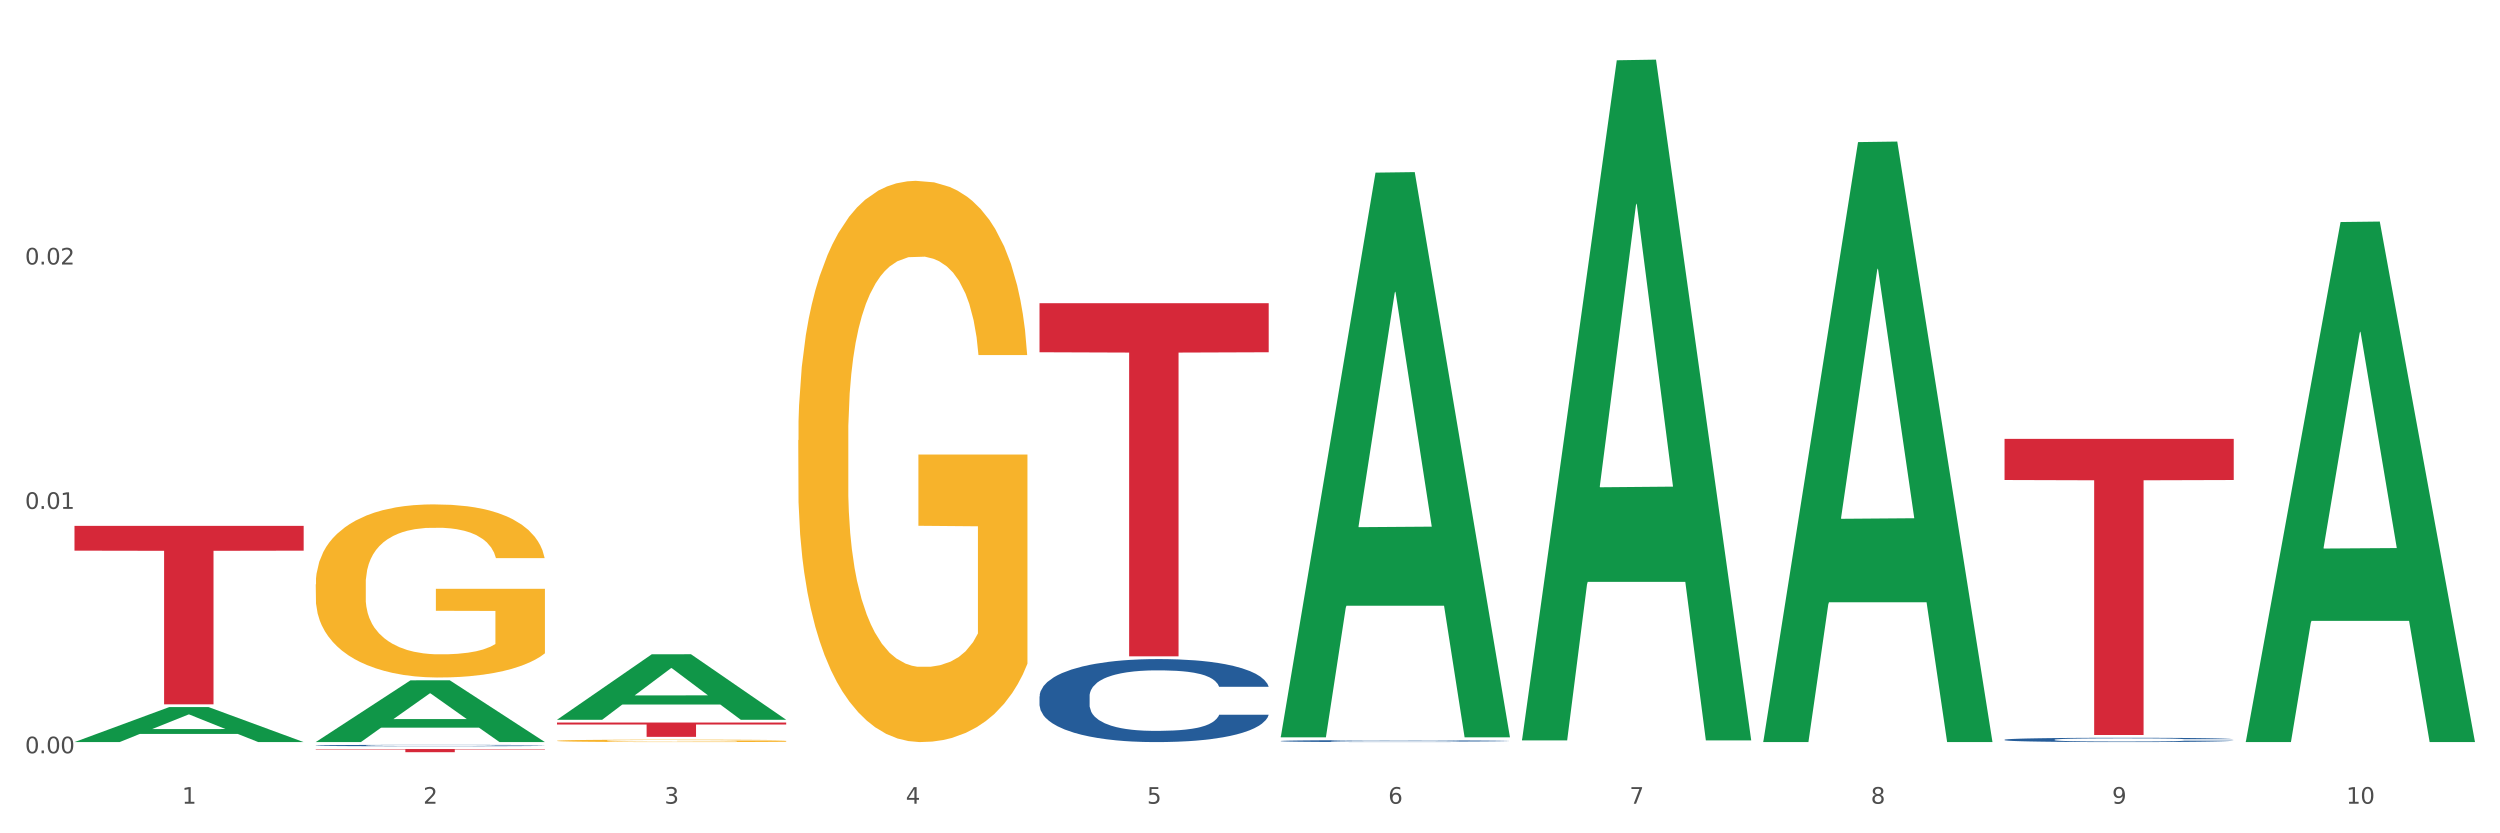 <?xml version="1.0" encoding="utf-8" standalone="no"?>
<!DOCTYPE svg PUBLIC "-//W3C//DTD SVG 1.1//EN"
  "http://www.w3.org/Graphics/SVG/1.1/DTD/svg11.dtd">
<svg xmlns:xlink="http://www.w3.org/1999/xlink" width="1080pt" height="360pt" viewBox="0 0 1080 360" xmlns="http://www.w3.org/2000/svg" version="1.1">
 <rect x="0" y="0" width="1080" height="360" fill="#333333" stroke="none"/>
 <defs>
  <style type="text/css">*{stroke-linejoin: round; stroke-linecap: butt}</style>
 </defs>
 <g id="figure_1">
  <g id="patch_1">
   <path d="M 0 360 
L 1080 360 
L 1080 0 
L 0 0 
z
" style="fill: #ffffff; stroke: #ffffff; stroke-linejoin: miter"/>
  </g>
  <g id="axes_1">
   <g id="matplotlib.axis_1">
    <g id="xtick_1">
     <g id="text_1">
      <!-- 1 -->
      <g style="fill: #4d4d4d" transform="translate(78.627 347.204) scale(0.096 -0.096)">
       <defs>
        <path id="DejaVuSans-31" d="M 794 531 
L 1825 531 
L 1825 4091 
L 703 3866 
L 703 4441 
L 1819 4666 
L 2450 4666 
L 2450 531 
L 3481 531 
L 3481 0 
L 794 0 
L 794 531 
z
" transform="scale(0.016)"/>
       </defs>
       <use xlink:href="#DejaVuSans-31"/>
      </g>
     </g>
    </g>
    <g id="xtick_2">
     <g id="text_2">
      <!-- 2 -->
      <g style="fill: #4d4d4d" transform="translate(182.851 347.204) scale(0.096 -0.096)">
       <defs>
        <path id="DejaVuSans-32" d="M 1228 531 
L 3431 531 
L 3431 0 
L 469 0 
L 469 531 
Q 828 903 1448 1529 
Q 2069 2156 2228 2338 
Q 2531 2678 2651 2914 
Q 2772 3150 2772 3378 
Q 2772 3750 2511 3984 
Q 2250 4219 1831 4219 
Q 1534 4219 1204 4116 
Q 875 4013 500 3803 
L 500 4441 
Q 881 4594 1212 4672 
Q 1544 4750 1819 4750 
Q 2544 4750 2975 4387 
Q 3406 4025 3406 3419 
Q 3406 3131 3298 2873 
Q 3191 2616 2906 2266 
Q 2828 2175 2409 1742 
Q 1991 1309 1228 531 
z
" transform="scale(0.016)"/>
       </defs>
       <use xlink:href="#DejaVuSans-32"/>
      </g>
     </g>
    </g>
    <g id="xtick_3">
     <g id="text_3">
      <!-- 3 -->
      <g style="fill: #4d4d4d" transform="translate(287.074 347.204) scale(0.096 -0.096)">
       <defs>
        <path id="DejaVuSans-33" d="M 2597 2516 
Q 3050 2419 3304 2112 
Q 3559 1806 3559 1356 
Q 3559 666 3084 287 
Q 2609 -91 1734 -91 
Q 1441 -91 1130 -33 
Q 819 25 488 141 
L 488 750 
Q 750 597 1062 519 
Q 1375 441 1716 441 
Q 2309 441 2620 675 
Q 2931 909 2931 1356 
Q 2931 1769 2642 2001 
Q 2353 2234 1838 2234 
L 1294 2234 
L 1294 2753 
L 1863 2753 
Q 2328 2753 2575 2939 
Q 2822 3125 2822 3475 
Q 2822 3834 2567 4026 
Q 2313 4219 1838 4219 
Q 1578 4219 1281 4162 
Q 984 4106 628 3988 
L 628 4550 
Q 988 4650 1302 4700 
Q 1616 4750 1894 4750 
Q 2613 4750 3031 4423 
Q 3450 4097 3450 3541 
Q 3450 3153 3228 2886 
Q 3006 2619 2597 2516 
z
" transform="scale(0.016)"/>
       </defs>
       <use xlink:href="#DejaVuSans-33"/>
      </g>
     </g>
    </g>
    <g id="xtick_4">
     <g id="text_4">
      <!-- 4 -->
      <g style="fill: #4d4d4d" transform="translate(391.298 347.204) scale(0.096 -0.096)">
       <defs>
        <path id="DejaVuSans-34" d="M 2419 4116 
L 825 1625 
L 2419 1625 
L 2419 4116 
z
M 2253 4666 
L 3047 4666 
L 3047 1625 
L 3713 1625 
L 3713 1100 
L 3047 1100 
L 3047 0 
L 2419 0 
L 2419 1100 
L 313 1100 
L 313 1709 
L 2253 4666 
z
" transform="scale(0.016)"/>
       </defs>
       <use xlink:href="#DejaVuSans-34"/>
      </g>
     </g>
    </g>
    <g id="xtick_5">
     <g id="text_5">
      <!-- 5 -->
      <g style="fill: #4d4d4d" transform="translate(495.522 347.204) scale(0.096 -0.096)">
       <defs>
        <path id="DejaVuSans-35" d="M 691 4666 
L 3169 4666 
L 3169 4134 
L 1269 4134 
L 1269 2991 
Q 1406 3038 1543 3061 
Q 1681 3084 1819 3084 
Q 2600 3084 3056 2656 
Q 3513 2228 3513 1497 
Q 3513 744 3044 326 
Q 2575 -91 1722 -91 
Q 1428 -91 1123 -41 
Q 819 9 494 109 
L 494 744 
Q 775 591 1075 516 
Q 1375 441 1709 441 
Q 2250 441 2565 725 
Q 2881 1009 2881 1497 
Q 2881 1984 2565 2268 
Q 2250 2553 1709 2553 
Q 1456 2553 1204 2497 
Q 953 2441 691 2322 
L 691 4666 
z
" transform="scale(0.016)"/>
       </defs>
       <use xlink:href="#DejaVuSans-35"/>
      </g>
     </g>
    </g>
    <g id="xtick_6">
     <g id="text_6">
      <!-- 6 -->
      <g style="fill: #4d4d4d" transform="translate(599.745 347.204) scale(0.096 -0.096)">
       <defs>
        <path id="DejaVuSans-36" d="M 2113 2584 
Q 1688 2584 1439 2293 
Q 1191 2003 1191 1497 
Q 1191 994 1439 701 
Q 1688 409 2113 409 
Q 2538 409 2786 701 
Q 3034 994 3034 1497 
Q 3034 2003 2786 2293 
Q 2538 2584 2113 2584 
z
M 3366 4563 
L 3366 3988 
Q 3128 4100 2886 4159 
Q 2644 4219 2406 4219 
Q 1781 4219 1451 3797 
Q 1122 3375 1075 2522 
Q 1259 2794 1537 2939 
Q 1816 3084 2150 3084 
Q 2853 3084 3261 2657 
Q 3669 2231 3669 1497 
Q 3669 778 3244 343 
Q 2819 -91 2113 -91 
Q 1303 -91 875 529 
Q 447 1150 447 2328 
Q 447 3434 972 4092 
Q 1497 4750 2381 4750 
Q 2619 4750 2861 4703 
Q 3103 4656 3366 4563 
z
" transform="scale(0.016)"/>
       </defs>
       <use xlink:href="#DejaVuSans-36"/>
      </g>
     </g>
    </g>
    <g id="xtick_7">
     <g id="text_7">
      <!-- 7 -->
      <g style="fill: #4d4d4d" transform="translate(703.969 347.204) scale(0.096 -0.096)">
       <defs>
        <path id="DejaVuSans-37" d="M 525 4666 
L 3525 4666 
L 3525 4397 
L 1831 0 
L 1172 0 
L 2766 4134 
L 525 4134 
L 525 4666 
z
" transform="scale(0.016)"/>
       </defs>
       <use xlink:href="#DejaVuSans-37"/>
      </g>
     </g>
    </g>
    <g id="xtick_8">
     <g id="text_8">
      <!-- 8 -->
      <g style="fill: #4d4d4d" transform="translate(808.193 347.204) scale(0.096 -0.096)">
       <defs>
        <path id="DejaVuSans-38" d="M 2034 2216 
Q 1584 2216 1326 1975 
Q 1069 1734 1069 1313 
Q 1069 891 1326 650 
Q 1584 409 2034 409 
Q 2484 409 2743 651 
Q 3003 894 3003 1313 
Q 3003 1734 2745 1975 
Q 2488 2216 2034 2216 
z
M 1403 2484 
Q 997 2584 770 2862 
Q 544 3141 544 3541 
Q 544 4100 942 4425 
Q 1341 4750 2034 4750 
Q 2731 4750 3128 4425 
Q 3525 4100 3525 3541 
Q 3525 3141 3298 2862 
Q 3072 2584 2669 2484 
Q 3125 2378 3379 2068 
Q 3634 1759 3634 1313 
Q 3634 634 3220 271 
Q 2806 -91 2034 -91 
Q 1263 -91 848 271 
Q 434 634 434 1313 
Q 434 1759 690 2068 
Q 947 2378 1403 2484 
z
M 1172 3481 
Q 1172 3119 1398 2916 
Q 1625 2713 2034 2713 
Q 2441 2713 2670 2916 
Q 2900 3119 2900 3481 
Q 2900 3844 2670 4047 
Q 2441 4250 2034 4250 
Q 1625 4250 1398 4047 
Q 1172 3844 1172 3481 
z
" transform="scale(0.016)"/>
       </defs>
       <use xlink:href="#DejaVuSans-38"/>
      </g>
     </g>
    </g>
    <g id="xtick_9">
     <g id="text_9">
      <!-- 9 -->
      <g style="fill: #4d4d4d" transform="translate(912.416 347.204) scale(0.096 -0.096)">
       <defs>
        <path id="DejaVuSans-39" d="M 703 97 
L 703 672 
Q 941 559 1184 500 
Q 1428 441 1663 441 
Q 2288 441 2617 861 
Q 2947 1281 2994 2138 
Q 2813 1869 2534 1725 
Q 2256 1581 1919 1581 
Q 1219 1581 811 2004 
Q 403 2428 403 3163 
Q 403 3881 828 4315 
Q 1253 4750 1959 4750 
Q 2769 4750 3195 4129 
Q 3622 3509 3622 2328 
Q 3622 1225 3098 567 
Q 2575 -91 1691 -91 
Q 1453 -91 1209 -44 
Q 966 3 703 97 
z
M 1959 2075 
Q 2384 2075 2632 2365 
Q 2881 2656 2881 3163 
Q 2881 3666 2632 3958 
Q 2384 4250 1959 4250 
Q 1534 4250 1286 3958 
Q 1038 3666 1038 3163 
Q 1038 2656 1286 2365 
Q 1534 2075 1959 2075 
z
" transform="scale(0.016)"/>
       </defs>
       <use xlink:href="#DejaVuSans-39"/>
      </g>
     </g>
    </g>
    <g id="xtick_10">
     <g id="text_10">
      <!-- 10 -->
      <g style="fill: #4d4d4d" transform="translate(1013.586 347.204) scale(0.096 -0.096)">
       <defs>
        <path id="DejaVuSans-30" d="M 2034 4250 
Q 1547 4250 1301 3770 
Q 1056 3291 1056 2328 
Q 1056 1369 1301 889 
Q 1547 409 2034 409 
Q 2525 409 2770 889 
Q 3016 1369 3016 2328 
Q 3016 3291 2770 3770 
Q 2525 4250 2034 4250 
z
M 2034 4750 
Q 2819 4750 3233 4129 
Q 3647 3509 3647 2328 
Q 3647 1150 3233 529 
Q 2819 -91 2034 -91 
Q 1250 -91 836 529 
Q 422 1150 422 2328 
Q 422 3509 836 4129 
Q 1250 4750 2034 4750 
z
" transform="scale(0.016)"/>
       </defs>
       <use xlink:href="#DejaVuSans-31"/>
       <use xlink:href="#DejaVuSans-30" transform="translate(63.623 0)"/>
      </g>
     </g>
    </g>
    <g id="xtick_11"/>
    <g id="xtick_12"/>
    <g id="xtick_13"/>
    <g id="xtick_14"/>
    <g id="xtick_15"/>
    <g id="xtick_16"/>
    <g id="xtick_17"/>
    <g id="xtick_18"/>
    <g id="xtick_19"/>
   </g>
   <g id="matplotlib.axis_2">
    <g id="ytick_1">
     <g id="text_11">
      <!-- 0.00 -->
      <g style="fill: #4d4d4d" transform="translate(10.8 325.418) scale(0.096 -0.096)">
       <defs>
        <path id="DejaVuSans-2e" d="M 684 794 
L 1344 794 
L 1344 0 
L 684 0 
L 684 794 
z
" transform="scale(0.016)"/>
       </defs>
       <use xlink:href="#DejaVuSans-30"/>
       <use xlink:href="#DejaVuSans-2e" transform="translate(63.623 0)"/>
       <use xlink:href="#DejaVuSans-30" transform="translate(95.41 0)"/>
       <use xlink:href="#DejaVuSans-30" transform="translate(159.033 0)"/>
      </g>
     </g>
    </g>
    <g id="ytick_2">
     <g id="text_12">
      <!-- 0.01 -->
      <g style="fill: #4d4d4d" transform="translate(10.8 219.843) scale(0.096 -0.096)">
       <use xlink:href="#DejaVuSans-30"/>
       <use xlink:href="#DejaVuSans-2e" transform="translate(63.623 0)"/>
       <use xlink:href="#DejaVuSans-30" transform="translate(95.41 0)"/>
       <use xlink:href="#DejaVuSans-31" transform="translate(159.033 0)"/>
      </g>
     </g>
    </g>
    <g id="ytick_3">
     <g id="text_13">
      <!-- 0.02 -->
      <g style="fill: #4d4d4d" transform="translate(10.8 114.268) scale(0.096 -0.096)">
       <use xlink:href="#DejaVuSans-30"/>
       <use xlink:href="#DejaVuSans-2e" transform="translate(63.623 0)"/>
       <use xlink:href="#DejaVuSans-30" transform="translate(95.41 0)"/>
       <use xlink:href="#DejaVuSans-32" transform="translate(159.033 0)"/>
      </g>
     </g>
    </g>
    <g id="ytick_4"/>
    <g id="ytick_5"/>
    <g id="ytick_6"/>
   </g>
   <g id="PolyCollection_1">
    <path d="M 32.175 320.559 
L 32.277 320.544 
L 73.107 305.457 
L 90.051 305.443 
L 131.187 320.587 
L 111.589 320.587 
L 102.709 317.06 
L 60.552 317.06 
L 60.246 317.117 
L 51.671 320.587 
L 32.175 320.587 
L 32.175 320.559 
L 65.86 314.956 
L 97.401 314.942 
L 81.783 308.671 
L 81.579 308.642 
L 81.375 308.685 
L 65.758 314.942 
L 65.86 314.956 
L 32.175 320.559 
z
" clip-path="url(#pfa269de619)" style="fill: #109648"/>
    <path d="M 865.964 319.557 
L 866.081 319.555 
L 866.081 319.507 
L 866.432 319.442 
L 867.719 319.323 
L 869.358 319.232 
L 872.167 319.126 
L 873.688 319.082 
L 875.678 319.032 
L 879.774 318.952 
L 884.456 318.883 
L 887.733 318.846 
L 890.19 318.822 
L 895.691 318.779 
L 898.851 318.76 
L 902.128 318.745 
L 904.937 318.735 
L 909.618 318.723 
L 913.364 318.718 
L 917.694 318.716 
L 921.322 318.718 
L 926.12 318.724 
L 933.143 318.745 
L 935.834 318.757 
L 939.463 318.777 
L 943.208 318.805 
L 946.251 318.832 
L 949.762 318.871 
L 953.39 318.923 
L 956.901 318.988 
L 959.359 319.047 
L 961.348 319.111 
L 963.104 319.188 
L 964.391 319.271 
L 964.976 319.341 
L 943.559 319.341 
L 942.974 319.278 
L 941.803 319.21 
L 940.633 319.164 
L 939.346 319.126 
L 937.356 319.083 
L 935.6 319.056 
L 932.674 319.024 
L 929.983 319.003 
L 927.759 318.991 
L 925.067 318.981 
L 919.332 318.971 
L 915.236 318.971 
L 912.661 318.974 
L 909.501 318.983 
L 906.81 318.994 
L 903.65 319.015 
L 901.192 319.037 
L 898.734 319.066 
L 897.33 319.087 
L 895.223 319.124 
L 893.819 319.155 
L 891.946 319.208 
L 890.893 319.246 
L 889.02 319.343 
L 888.201 319.415 
L 887.85 319.464 
L 887.616 319.519 
L 887.616 319.786 
L 888.318 319.905 
L 888.903 319.957 
L 889.839 320.015 
L 891.595 320.09 
L 894.17 320.163 
L 896.861 320.216 
L 899.085 320.249 
L 901.192 320.273 
L 903.298 320.291 
L 905.873 320.309 
L 907.98 320.319 
L 911.14 320.329 
L 914.885 320.334 
L 917.811 320.334 
L 923.78 320.326 
L 926.472 320.317 
L 929.046 320.305 
L 931.855 320.286 
L 934.079 320.266 
L 935.366 320.25 
L 937.473 320.218 
L 939.111 320.184 
L 940.516 320.144 
L 941.452 320.11 
L 942.505 320.059 
L 943.325 320.001 
L 943.559 319.97 
L 964.976 319.97 
L 964.508 320.032 
L 963.689 320.092 
L 962.05 320.172 
L 960.763 320.218 
L 958.773 320.274 
L 956.667 320.322 
L 953.741 320.375 
L 951.049 320.414 
L 948.24 320.449 
L 945.197 320.479 
L 939.697 320.522 
L 937.707 320.534 
L 933.494 320.555 
L 930.217 320.567 
L 925.418 320.579 
L 920.503 320.585 
L 915.353 320.587 
L 910.789 320.584 
L 905.756 320.573 
L 902.596 320.563 
L 899.085 320.548 
L 894.989 320.524 
L 891.127 320.495 
L 887.499 320.461 
L 884.105 320.421 
L 880.945 320.377 
L 876.848 320.303 
L 873.805 320.232 
L 871.582 320.165 
L 870.06 320.109 
L 868.539 320.037 
L 867.719 319.987 
L 866.432 319.868 
L 865.964 319.757 
L 865.964 319.557 
z
" clip-path="url(#pfa269de619)" style="fill: #255c99"/>
    <path d="M 553.293 320.109 
L 553.41 320.108 
L 553.41 320.086 
L 553.761 320.056 
L 555.049 320 
L 556.687 319.958 
L 559.496 319.909 
L 561.017 319.888 
L 563.007 319.865 
L 567.103 319.828 
L 571.785 319.796 
L 575.062 319.779 
L 577.52 319.768 
L 583.02 319.748 
L 586.18 319.739 
L 589.457 319.732 
L 592.266 319.727 
L 596.948 319.722 
L 600.693 319.72 
L 605.023 319.719 
L 608.651 319.72 
L 613.45 319.723 
L 620.472 319.732 
L 623.164 319.738 
L 626.792 319.747 
L 630.537 319.76 
L 633.58 319.773 
L 637.091 319.791 
L 640.719 319.815 
L 644.23 319.845 
L 646.688 319.873 
L 648.677 319.902 
L 650.433 319.938 
L 651.72 319.976 
L 652.306 320.009 
L 630.888 320.009 
L 630.303 319.98 
L 629.132 319.948 
L 627.962 319.926 
L 626.675 319.909 
L 624.685 319.889 
L 622.929 319.877 
L 620.004 319.861 
L 617.312 319.852 
L 615.088 319.846 
L 612.396 319.842 
L 606.661 319.837 
L 602.565 319.837 
L 599.99 319.838 
L 596.83 319.842 
L 594.139 319.848 
L 590.979 319.857 
L 588.521 319.868 
L 586.063 319.881 
L 584.659 319.891 
L 582.552 319.908 
L 581.148 319.923 
L 579.275 319.947 
L 578.222 319.965 
L 576.349 320.01 
L 575.53 320.043 
L 575.179 320.066 
L 574.945 320.091 
L 574.945 320.215 
L 575.647 320.271 
L 576.232 320.294 
L 577.168 320.321 
L 578.924 320.356 
L 581.499 320.39 
L 584.191 320.415 
L 586.414 320.43 
L 588.521 320.441 
L 590.628 320.45 
L 593.202 320.458 
L 595.309 320.463 
L 598.469 320.467 
L 602.214 320.47 
L 605.14 320.47 
L 611.109 320.466 
L 613.801 320.462 
L 616.375 320.456 
L 619.184 320.447 
L 621.408 320.438 
L 622.695 320.431 
L 624.802 320.416 
L 626.441 320.4 
L 627.845 320.382 
L 628.781 320.366 
L 629.835 320.342 
L 630.654 320.315 
L 630.888 320.301 
L 652.306 320.301 
L 651.837 320.329 
L 651.018 320.357 
L 649.38 320.394 
L 648.092 320.416 
L 646.103 320.442 
L 643.996 320.464 
L 641.07 320.489 
L 638.378 320.507 
L 635.569 320.523 
L 632.526 320.537 
L 627.026 320.557 
L 625.036 320.562 
L 620.823 320.572 
L 617.546 320.578 
L 612.747 320.583 
L 607.832 320.586 
L 602.682 320.587 
L 598.118 320.585 
L 593.085 320.581 
L 589.925 320.576 
L 586.414 320.569 
L 582.318 320.558 
L 578.456 320.544 
L 574.828 320.528 
L 571.434 320.51 
L 568.274 320.49 
L 564.177 320.455 
L 561.135 320.422 
L 558.911 320.391 
L 557.389 320.365 
L 555.868 320.332 
L 555.049 320.309 
L 553.761 320.253 
L 553.293 320.202 
L 553.293 320.109 
z
" clip-path="url(#pfa269de619)" style="fill: #255c99"/>
    <path d="M 449.069 300.835 
L 449.187 300.802 
L 449.187 299.885 
L 449.538 298.64 
L 450.825 296.347 
L 452.464 294.611 
L 455.272 292.58 
L 456.794 291.729 
L 458.783 290.779 
L 462.88 289.239 
L 467.561 287.929 
L 470.838 287.208 
L 473.296 286.75 
L 478.797 285.931 
L 481.957 285.57 
L 485.234 285.275 
L 488.042 285.079 
L 492.724 284.85 
L 496.469 284.751 
L 500.799 284.719 
L 504.427 284.751 
L 509.226 284.882 
L 516.248 285.275 
L 518.94 285.505 
L 522.568 285.898 
L 526.313 286.422 
L 529.356 286.946 
L 532.867 287.699 
L 536.495 288.682 
L 540.006 289.927 
L 542.464 291.073 
L 544.454 292.285 
L 546.209 293.759 
L 547.497 295.364 
L 548.082 296.708 
L 526.664 296.708 
L 526.079 295.496 
L 524.909 294.185 
L 523.738 293.301 
L 522.451 292.58 
L 520.461 291.761 
L 518.706 291.237 
L 515.78 290.615 
L 513.088 290.222 
L 510.864 289.992 
L 508.173 289.796 
L 502.438 289.599 
L 498.342 289.599 
L 495.767 289.665 
L 492.607 289.829 
L 489.915 290.058 
L 486.755 290.451 
L 484.297 290.877 
L 481.84 291.434 
L 480.435 291.827 
L 478.328 292.547 
L 476.924 293.137 
L 475.051 294.152 
L 473.998 294.873 
L 472.126 296.74 
L 471.306 298.116 
L 470.955 299.066 
L 470.721 300.114 
L 470.721 305.224 
L 471.423 307.517 
L 472.009 308.5 
L 472.945 309.614 
L 474.7 311.055 
L 477.275 312.463 
L 479.967 313.479 
L 482.191 314.101 
L 484.297 314.56 
L 486.404 314.92 
L 488.979 315.248 
L 491.085 315.444 
L 494.245 315.641 
L 497.991 315.739 
L 500.916 315.739 
L 506.885 315.575 
L 509.577 315.412 
L 512.152 315.182 
L 514.961 314.822 
L 517.184 314.429 
L 518.472 314.134 
L 520.578 313.512 
L 522.217 312.856 
L 523.621 312.103 
L 524.558 311.448 
L 525.611 310.465 
L 526.43 309.352 
L 526.664 308.762 
L 548.082 308.762 
L 547.614 309.941 
L 546.795 311.088 
L 545.156 312.627 
L 543.869 313.512 
L 541.879 314.593 
L 539.772 315.51 
L 536.846 316.525 
L 534.155 317.279 
L 531.346 317.934 
L 528.303 318.523 
L 522.802 319.342 
L 520.813 319.572 
L 516.599 319.965 
L 513.322 320.194 
L 508.524 320.423 
L 503.608 320.554 
L 498.459 320.587 
L 493.894 320.522 
L 488.862 320.325 
L 485.702 320.128 
L 482.191 319.834 
L 478.094 319.375 
L 474.232 318.818 
L 470.604 318.163 
L 467.21 317.41 
L 464.05 316.558 
L 459.954 315.149 
L 456.911 313.774 
L 454.687 312.496 
L 453.166 311.415 
L 451.644 310.039 
L 450.825 309.089 
L 449.538 306.797 
L 449.069 304.667 
L 449.069 300.835 
z
" clip-path="url(#pfa269de619)" style="fill: #255c99"/>
    <path d="M 136.399 322.05 
L 136.516 322.05 
L 136.516 322.034 
L 136.867 322.012 
L 138.154 321.973 
L 139.793 321.943 
L 142.602 321.907 
L 144.123 321.893 
L 146.113 321.876 
L 150.209 321.849 
L 154.89 321.827 
L 158.167 321.814 
L 160.625 321.806 
L 166.126 321.792 
L 169.286 321.786 
L 172.563 321.781 
L 175.372 321.777 
L 180.053 321.773 
L 183.798 321.772 
L 188.129 321.771 
L 191.757 321.772 
L 196.555 321.774 
L 203.577 321.781 
L 206.269 321.785 
L 209.897 321.792 
L 213.642 321.801 
L 216.685 321.81 
L 220.196 321.823 
L 223.824 321.84 
L 227.336 321.861 
L 229.793 321.881 
L 231.783 321.902 
L 233.538 321.928 
L 234.826 321.956 
L 235.411 321.979 
L 213.993 321.979 
L 213.408 321.958 
L 212.238 321.935 
L 211.068 321.92 
L 209.78 321.907 
L 207.791 321.893 
L 206.035 321.884 
L 203.109 321.873 
L 200.417 321.866 
L 198.194 321.863 
L 195.502 321.859 
L 189.767 321.856 
L 185.671 321.856 
L 183.096 321.857 
L 179.936 321.86 
L 177.244 321.864 
L 174.084 321.87 
L 171.626 321.878 
L 169.169 321.887 
L 167.764 321.894 
L 165.658 321.907 
L 164.253 321.917 
L 162.381 321.935 
L 161.327 321.947 
L 159.455 321.979 
L 158.635 322.003 
L 158.284 322.02 
L 158.05 322.038 
L 158.05 322.127 
L 158.752 322.166 
L 159.338 322.183 
L 160.274 322.203 
L 162.029 322.228 
L 164.604 322.252 
L 167.296 322.27 
L 169.52 322.28 
L 171.626 322.288 
L 173.733 322.295 
L 176.308 322.3 
L 178.415 322.304 
L 181.575 322.307 
L 185.32 322.309 
L 188.246 322.309 
L 194.214 322.306 
L 196.906 322.303 
L 199.481 322.299 
L 202.29 322.293 
L 204.514 322.286 
L 205.801 322.281 
L 207.908 322.27 
L 209.546 322.259 
L 210.951 322.246 
L 211.887 322.234 
L 212.94 322.217 
L 213.759 322.198 
L 213.993 322.188 
L 235.411 322.188 
L 234.943 322.208 
L 234.124 322.228 
L 232.485 322.255 
L 231.198 322.27 
L 229.208 322.289 
L 227.102 322.305 
L 224.176 322.322 
L 221.484 322.335 
L 218.675 322.347 
L 215.632 322.357 
L 210.131 322.371 
L 208.142 322.375 
L 203.928 322.382 
L 200.651 322.386 
L 195.853 322.39 
L 190.937 322.392 
L 185.788 322.393 
L 181.223 322.392 
L 176.191 322.388 
L 173.031 322.385 
L 169.52 322.38 
L 165.424 322.372 
L 161.561 322.362 
L 157.933 322.351 
L 154.539 322.338 
L 151.379 322.323 
L 147.283 322.299 
L 144.24 322.275 
L 142.016 322.253 
L 140.495 322.234 
L 138.973 322.21 
L 138.154 322.194 
L 136.867 322.154 
L 136.399 322.117 
L 136.399 322.05 
z
" clip-path="url(#pfa269de619)" style="fill: #255c99"/>
    <path d="M 240.622 320.015 
L 240.739 320.014 
L 240.739 319.979 
L 240.973 319.949 
L 242.142 319.876 
L 243.895 319.815 
L 245.181 319.783 
L 246.467 319.757 
L 247.987 319.731 
L 249.857 319.704 
L 253.247 319.664 
L 255.351 319.643 
L 257.923 319.622 
L 262.599 319.591 
L 265.989 319.573 
L 269.496 319.559 
L 275.224 319.541 
L 278.965 319.534 
L 282.939 319.528 
L 287.732 319.524 
L 291.356 319.523 
L 299.305 319.526 
L 306.085 319.534 
L 309.358 319.541 
L 313.566 319.553 
L 315.788 319.561 
L 319.411 319.576 
L 323.152 319.597 
L 325.724 319.614 
L 329.581 319.647 
L 332.504 319.68 
L 335.193 319.721 
L 336.595 319.749 
L 337.647 319.776 
L 338.583 319.806 
L 339.518 319.853 
L 318.476 319.853 
L 317.658 319.819 
L 316.372 319.787 
L 314.502 319.756 
L 312.865 319.737 
L 310.06 319.712 
L 307.488 319.697 
L 304.799 319.685 
L 301.526 319.675 
L 298.954 319.671 
L 295.33 319.667 
L 288.2 319.668 
L 283.407 319.675 
L 280.134 319.685 
L 278.03 319.694 
L 276.159 319.704 
L 274.055 319.717 
L 271.6 319.738 
L 269.847 319.756 
L 268.093 319.779 
L 266.69 319.803 
L 265.405 319.83 
L 264.352 319.859 
L 263.534 319.889 
L 262.833 319.926 
L 262.248 319.987 
L 262.248 320.121 
L 262.482 320.151 
L 263.067 320.191 
L 263.768 320.221 
L 264.937 320.257 
L 265.989 320.281 
L 267.976 320.316 
L 270.197 320.345 
L 271.951 320.364 
L 273.704 320.379 
L 276.744 320.4 
L 280.134 320.418 
L 283.056 320.429 
L 287.031 320.438 
L 289.719 320.442 
L 292.057 320.444 
L 297.785 320.444 
L 301.877 320.441 
L 306.436 320.434 
L 309.943 320.426 
L 312.865 320.415 
L 316.138 320.398 
L 318.242 320.381 
L 318.242 320.178 
L 292.525 320.177 
L 292.525 320.042 
L 339.635 320.042 
L 339.635 320.438 
L 337.647 320.459 
L 335.426 320.477 
L 333.088 320.494 
L 329.581 320.514 
L 325.373 320.534 
L 321.632 320.547 
L 317.658 320.559 
L 312.982 320.57 
L 306.903 320.579 
L 303.163 320.583 
L 298.487 320.586 
L 292.992 320.587 
L 288.2 320.585 
L 283.524 320.58 
L 278.614 320.571 
L 273.821 320.559 
L 270.197 320.546 
L 266.574 320.531 
L 262.716 320.51 
L 259.677 320.491 
L 257.339 320.473 
L 254.767 320.451 
L 251.961 320.422 
L 249.857 320.396 
L 247.987 320.368 
L 246 320.333 
L 244.597 320.303 
L 243.194 320.265 
L 242.376 320.237 
L 241.441 320.193 
L 240.739 320.132 
L 240.622 320.015 
z
" clip-path="url(#pfa269de619)" style="fill: #f7b32b"/>
    <path d="M 344.846 190.159 
L 344.963 189.938 
L 344.963 181.966 
L 345.197 175.101 
L 346.366 158.494 
L 348.119 144.764 
L 349.405 137.457 
L 350.691 131.478 
L 352.21 125.499 
L 354.081 119.299 
L 357.471 110.22 
L 359.575 105.57 
L 362.147 100.698 
L 366.823 93.612 
L 370.213 89.626 
L 373.72 86.304 
L 379.448 82.318 
L 383.188 80.547 
L 387.163 79.218 
L 391.956 78.332 
L 395.579 78.111 
L 403.529 78.775 
L 410.309 80.768 
L 413.582 82.318 
L 417.79 84.976 
L 420.011 86.747 
L 423.635 90.29 
L 427.376 94.94 
L 429.947 98.926 
L 433.805 106.455 
L 436.728 113.984 
L 439.416 123.285 
L 440.819 129.706 
L 441.871 135.685 
L 442.806 142.55 
L 443.741 153.4 
L 422.7 153.4 
L 421.882 145.65 
L 420.596 138.343 
L 418.725 131.256 
L 417.089 126.828 
L 414.283 121.292 
L 411.711 117.749 
L 409.023 115.091 
L 405.75 112.877 
L 403.178 111.77 
L 399.554 110.884 
L 392.423 111.105 
L 387.63 112.877 
L 384.357 115.091 
L 382.253 117.084 
L 380.383 119.299 
L 378.279 122.399 
L 375.824 127.049 
L 374.07 131.256 
L 372.317 136.571 
L 370.914 141.886 
L 369.628 148.086 
L 368.576 154.729 
L 367.758 161.594 
L 367.056 170.008 
L 366.472 183.959 
L 366.472 214.296 
L 366.706 221.161 
L 367.29 230.24 
L 367.992 237.104 
L 369.161 245.298 
L 370.213 250.834 
L 372.2 258.805 
L 374.421 265.449 
L 376.174 269.656 
L 377.928 273.199 
L 380.967 278.071 
L 384.357 282.057 
L 387.28 284.492 
L 391.254 286.707 
L 393.943 287.593 
L 396.281 288.035 
L 402.009 288.035 
L 406.1 287.371 
L 410.659 285.821 
L 414.166 283.828 
L 417.089 281.392 
L 420.362 277.406 
L 422.466 273.642 
L 422.466 227.361 
L 396.748 227.14 
L 396.748 196.36 
L 443.858 196.36 
L 443.858 286.707 
L 441.871 291.357 
L 439.65 295.564 
L 437.312 299.329 
L 433.805 303.979 
L 429.597 308.408 
L 425.856 311.508 
L 421.882 314.165 
L 417.206 316.601 
L 411.127 318.816 
L 407.386 319.701 
L 402.71 320.366 
L 397.216 320.587 
L 392.423 320.144 
L 387.747 319.037 
L 382.838 317.044 
L 378.045 314.165 
L 374.421 311.287 
L 370.797 307.744 
L 366.94 303.093 
L 363.9 298.665 
L 361.562 294.679 
L 358.99 289.586 
L 356.185 282.942 
L 354.081 276.964 
L 352.21 270.763 
L 350.223 262.791 
L 348.82 255.927 
L 347.418 247.291 
L 346.599 240.869 
L 345.664 230.904 
L 344.963 216.953 
L 344.846 190.159 
z
" clip-path="url(#pfa269de619)" style="fill: #f7b32b"/>
    <path d="M 32.175 227.167 
L 131.187 227.167 
L 131.187 237.88 
L 92.239 237.953 
L 92.239 304.259 
L 70.888 304.259 
L 70.888 237.953 
L 32.175 237.88 
L 32.175 227.24 
L 32.175 227.167 
z
" clip-path="url(#pfa269de619)" style="fill: #d62839"/>
    <path d="M 136.399 323.577 
L 235.411 323.577 
L 235.411 323.768 
L 196.463 323.769 
L 196.463 324.95 
L 175.112 324.95 
L 175.112 323.769 
L 136.399 323.768 
L 136.399 323.578 
L 136.399 323.577 
z
" clip-path="url(#pfa269de619)" style="fill: #d62839"/>
    <path d="M 136.399 252.452 
L 136.516 252.383 
L 136.516 249.924 
L 136.749 247.807 
L 137.918 242.684 
L 139.672 238.449 
L 140.958 236.195 
L 142.244 234.35 
L 143.763 232.506 
L 145.634 230.594 
L 149.024 227.793 
L 151.128 226.359 
L 153.699 224.856 
L 158.375 222.67 
L 161.765 221.441 
L 165.272 220.416 
L 171 219.187 
L 174.741 218.64 
L 178.716 218.23 
L 183.508 217.957 
L 187.132 217.889 
L 195.081 218.094 
L 201.861 218.708 
L 205.135 219.187 
L 209.343 220.006 
L 211.564 220.553 
L 215.188 221.646 
L 218.928 223.08 
L 221.5 224.309 
L 225.358 226.632 
L 228.28 228.954 
L 230.969 231.823 
L 232.372 233.804 
L 233.424 235.648 
L 234.359 237.766 
L 235.294 241.113 
L 214.253 241.113 
L 213.434 238.722 
L 212.148 236.468 
L 210.278 234.282 
L 208.641 232.916 
L 205.836 231.208 
L 203.264 230.115 
L 200.576 229.296 
L 197.302 228.613 
L 194.731 228.271 
L 191.107 227.998 
L 183.976 228.066 
L 179.183 228.613 
L 175.91 229.296 
L 173.806 229.911 
L 171.936 230.594 
L 169.831 231.55 
L 167.377 232.984 
L 165.623 234.282 
L 163.87 235.922 
L 162.467 237.561 
L 161.181 239.473 
L 160.129 241.523 
L 159.311 243.64 
L 158.609 246.236 
L 158.025 250.539 
L 158.025 259.897 
L 158.259 262.014 
L 158.843 264.815 
L 159.544 266.932 
L 160.713 269.46 
L 161.765 271.167 
L 163.753 273.626 
L 165.974 275.676 
L 167.727 276.973 
L 169.481 278.066 
L 172.52 279.569 
L 175.91 280.799 
L 178.833 281.55 
L 182.807 282.233 
L 185.496 282.506 
L 187.834 282.643 
L 193.562 282.643 
L 197.653 282.438 
L 202.212 281.96 
L 205.719 281.345 
L 208.641 280.594 
L 211.915 279.364 
L 214.019 278.203 
L 214.019 263.927 
L 188.301 263.859 
L 188.301 254.364 
L 235.411 254.364 
L 235.411 282.233 
L 233.424 283.667 
L 231.203 284.965 
L 228.865 286.126 
L 225.358 287.561 
L 221.15 288.927 
L 217.409 289.883 
L 213.434 290.703 
L 208.758 291.454 
L 202.68 292.137 
L 198.939 292.411 
L 194.263 292.616 
L 188.769 292.684 
L 183.976 292.547 
L 179.3 292.206 
L 174.39 291.591 
L 169.598 290.703 
L 165.974 289.815 
L 162.35 288.722 
L 158.492 287.288 
L 155.453 285.922 
L 153.115 284.692 
L 150.543 283.121 
L 147.738 281.072 
L 145.634 279.228 
L 143.763 277.315 
L 141.776 274.856 
L 140.373 272.738 
L 138.97 270.075 
L 138.152 268.094 
L 137.217 265.02 
L 136.516 260.717 
L 136.399 252.452 
z
" clip-path="url(#pfa269de619)" style="fill: #f7b32b"/>
    <path d="M 449.069 130.97 
L 548.082 130.97 
L 548.082 152.171 
L 509.134 152.315 
L 509.134 283.535 
L 487.783 283.535 
L 487.783 152.315 
L 449.069 152.171 
L 449.069 131.113 
L 449.069 130.97 
z
" clip-path="url(#pfa269de619)" style="fill: #d62839"/>
    <path d="M 865.964 189.583 
L 964.976 189.583 
L 964.976 207.364 
L 926.028 207.484 
L 926.028 317.532 
L 904.677 317.532 
L 904.677 207.484 
L 865.964 207.364 
L 865.964 189.703 
L 865.964 189.583 
z
" clip-path="url(#pfa269de619)" style="fill: #d62839"/>
    <path d="M 240.622 312.134 
L 339.635 312.134 
L 339.635 312.996 
L 300.687 313.002 
L 300.687 318.339 
L 279.336 318.339 
L 279.336 313.002 
L 240.622 312.996 
L 240.622 312.14 
L 240.622 312.134 
z
" clip-path="url(#pfa269de619)" style="fill: #d62839"/>
    <path d="M 761.74 320.1 
L 761.842 319.856 
L 802.672 61.392 
L 819.617 61.149 
L 860.753 320.587 
L 841.154 320.587 
L 832.274 260.173 
L 790.117 260.173 
L 789.811 261.148 
L 781.237 320.587 
L 761.74 320.587 
L 761.74 320.1 
L 795.425 224.12 
L 826.966 223.876 
L 811.349 116.447 
L 811.144 115.96 
L 810.94 116.69 
L 795.323 223.876 
L 795.425 224.12 
L 761.74 320.1 
z
" clip-path="url(#pfa269de619)" style="fill: #109648"/>
    <path d="M 136.399 320.537 
L 136.501 320.512 
L 177.331 293.893 
L 194.275 293.868 
L 235.411 320.587 
L 215.813 320.587 
L 206.932 314.365 
L 164.775 314.365 
L 164.469 314.465 
L 155.895 320.587 
L 136.399 320.587 
L 136.399 320.537 
L 170.083 310.652 
L 201.624 310.627 
L 186.007 299.563 
L 185.803 299.513 
L 185.599 299.588 
L 169.981 310.627 
L 170.083 310.652 
L 136.399 320.537 
z
" clip-path="url(#pfa269de619)" style="fill: #109648"/>
    <path d="M 240.622 310.897 
L 240.724 310.87 
L 281.554 282.651 
L 298.499 282.624 
L 339.635 310.95 
L 320.036 310.95 
L 311.156 304.354 
L 268.999 304.354 
L 268.693 304.46 
L 260.118 310.95 
L 240.622 310.95 
L 240.622 310.897 
L 274.307 300.418 
L 305.848 300.391 
L 290.231 288.662 
L 290.026 288.609 
L 289.822 288.689 
L 274.205 300.391 
L 274.307 300.418 
L 240.622 310.897 
z
" clip-path="url(#pfa269de619)" style="fill: #109648"/>
    <path d="M 553.293 318.076 
L 553.395 317.847 
L 594.225 74.575 
L 611.169 74.346 
L 652.306 318.535 
L 632.707 318.535 
L 623.827 261.672 
L 581.67 261.672 
L 581.364 262.589 
L 572.789 318.535 
L 553.293 318.535 
L 553.293 318.076 
L 586.978 227.738 
L 618.519 227.508 
L 602.901 126.394 
L 602.697 125.935 
L 602.493 126.623 
L 586.876 227.508 
L 586.978 227.738 
L 553.293 318.076 
z
" clip-path="url(#pfa269de619)" style="fill: #109648"/>
    <path d="M 657.517 319.301 
L 657.619 319.025 
L 698.449 26.036 
L 715.393 25.759 
L 756.529 319.854 
L 736.931 319.854 
L 728.05 251.37 
L 685.893 251.37 
L 685.587 252.474 
L 677.013 319.854 
L 657.517 319.854 
L 657.517 319.301 
L 691.201 210.5 
L 722.742 210.224 
L 707.125 88.444 
L 706.921 87.892 
L 706.717 88.72 
L 691.099 210.224 
L 691.201 210.5 
L 657.517 319.301 
z
" clip-path="url(#pfa269de619)" style="fill: #109648"/>
    <path d="M 970.188 320.165 
L 970.29 319.954 
L 1011.12 95.921 
L 1028.064 95.71 
L 1069.2 320.587 
L 1049.602 320.587 
L 1040.721 268.221 
L 998.564 268.221 
L 998.258 269.066 
L 989.684 320.587 
L 970.188 320.587 
L 970.188 320.165 
L 1003.872 236.971 
L 1035.413 236.76 
L 1019.796 143.641 
L 1019.592 143.219 
L 1019.388 143.853 
L 1003.77 236.76 
L 1003.872 236.971 
L 970.188 320.165 
z
" clip-path="url(#pfa269de619)" style="fill: #109648"/>
   </g>
  </g>
 </g>
 <defs>
  <clipPath id="pfa269de619">
   <rect x="32.175" y="10.8" width="1037.025" height="329.109"/>
  </clipPath>
 </defs>
</svg>
